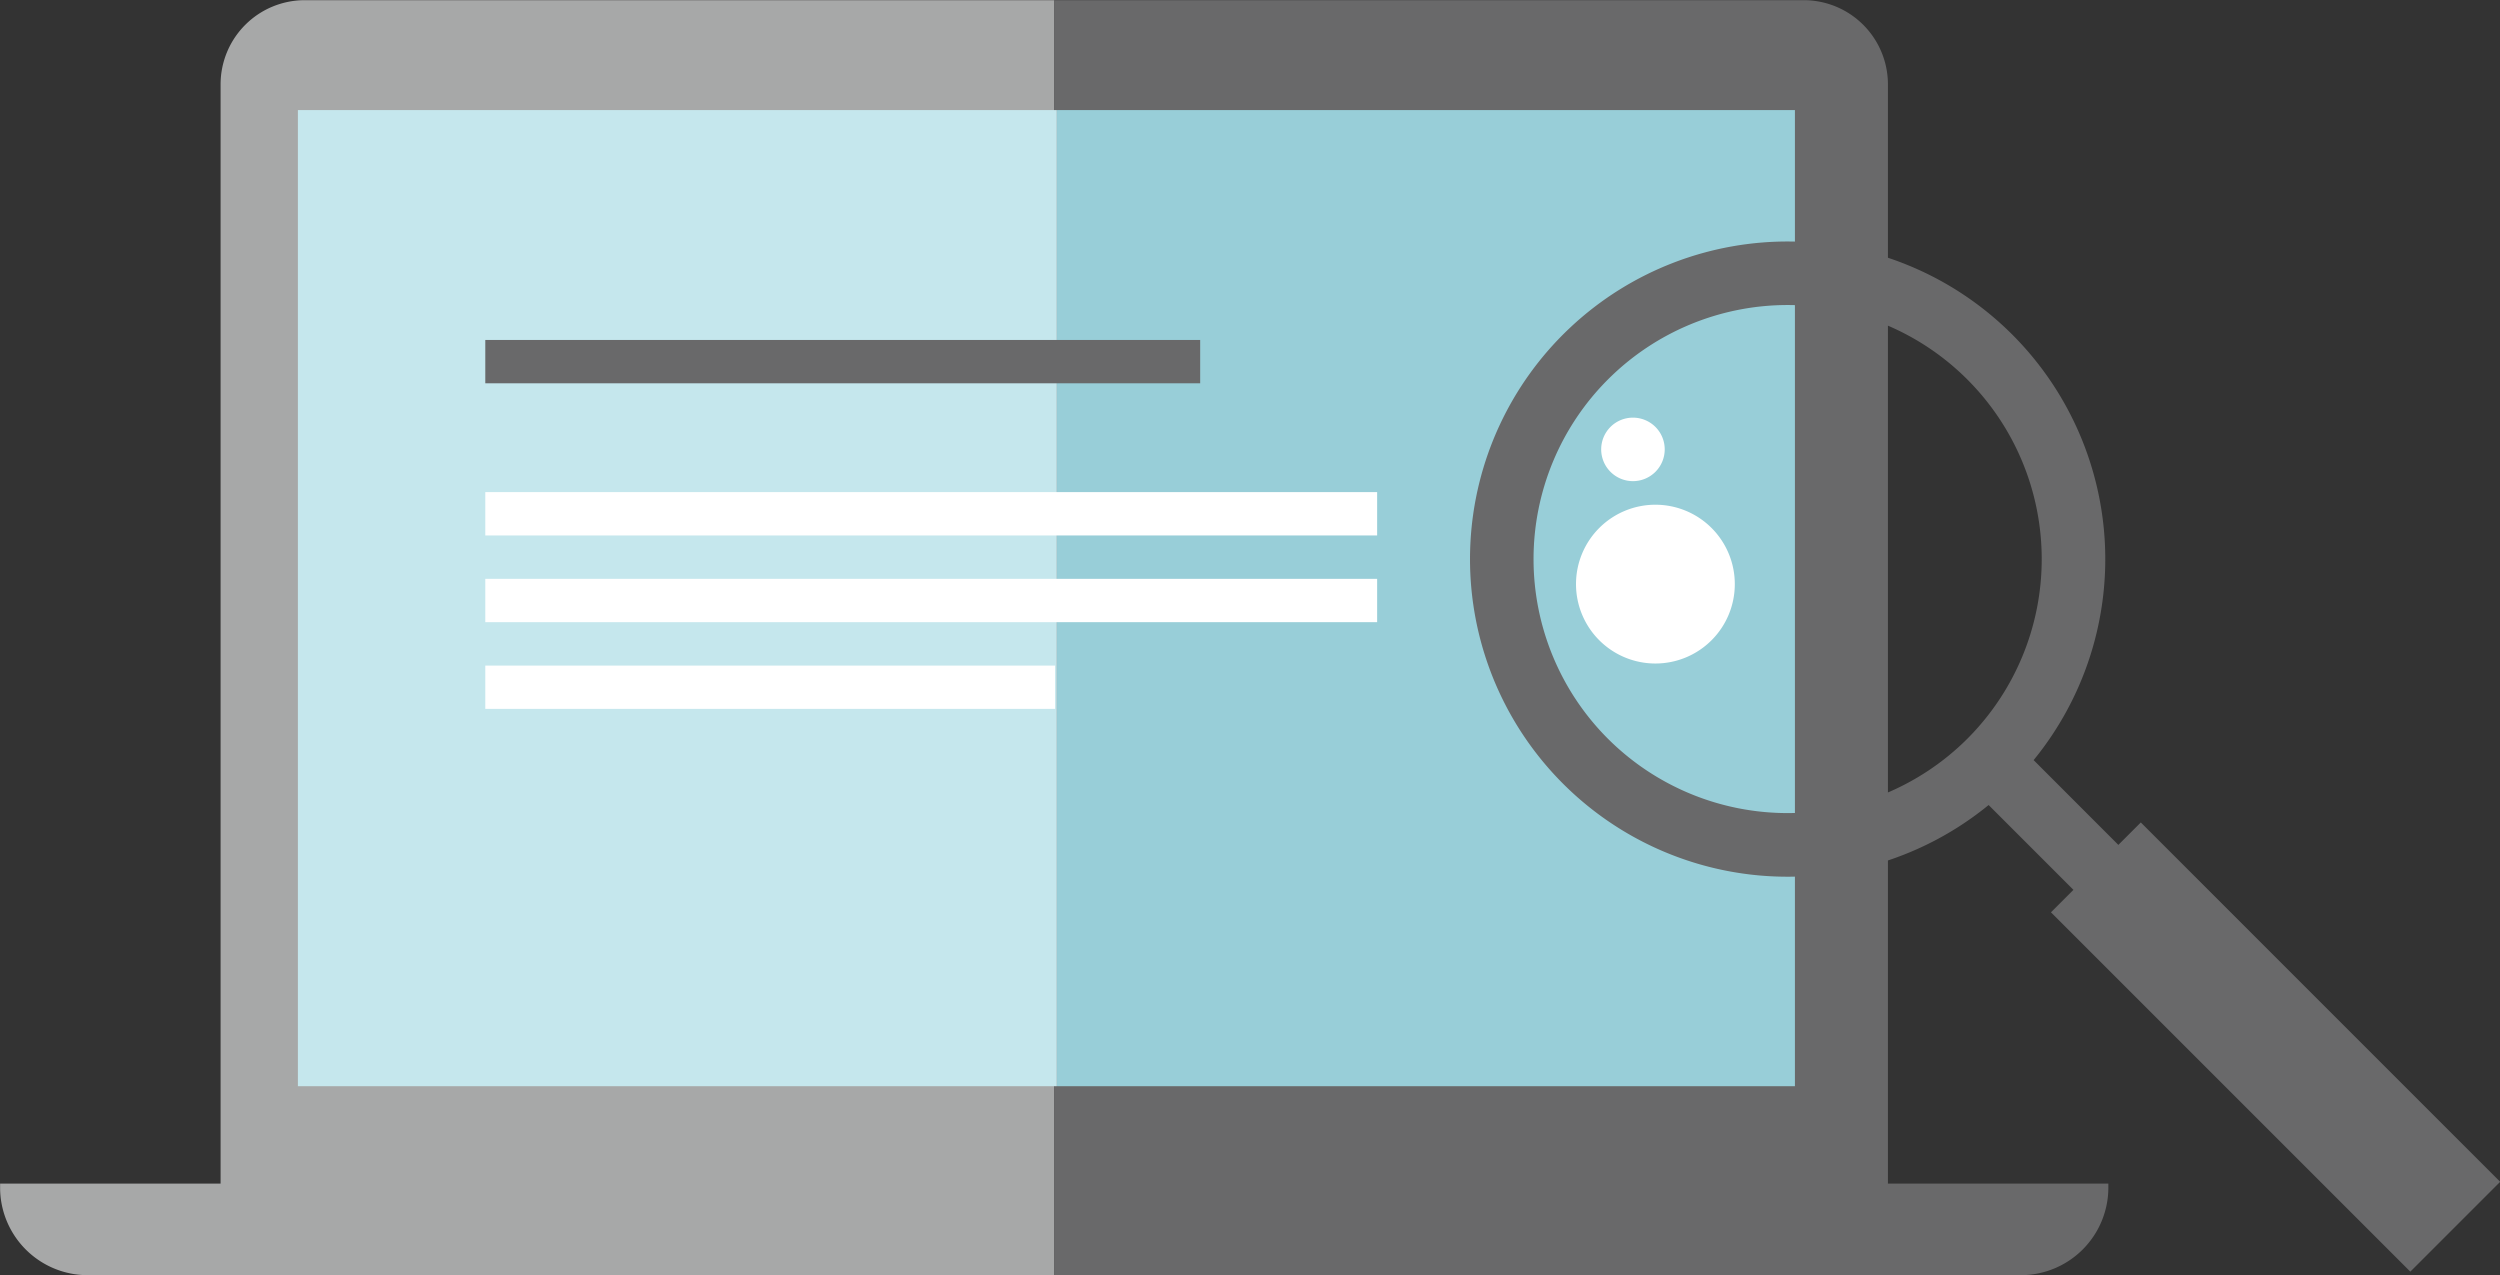 <svg xmlns="http://www.w3.org/2000/svg" width="141.281" height="72.063"><rect width="100%" height="100%" fill="#333333" stroke="none"/><defs><style>.cls-2,.cls-5{fill-rule:evenodd}.cls-2{fill:#69696a}.cls-5{fill:#fff}</style></defs><path id="Shape_170_copy_4" data-name="Shape 170 copy 4" d="M59.956.073H17.6a4.759 4.759 0 00-4.759 4.759V66.95H.381v.224a4.951 4.951 0 004.951 4.952h54.624V.073z" transform="translate(-.375 -.063)" fill-rule="evenodd" fill="#a7a8a8"/><path id="Shape_170_copy_5" data-name="Shape 170 copy 5" class="cls-2" d="M59.947.073h42.36a4.759 4.759 0 014.759 4.759V66.95h12.457v.224a4.952 4.952 0 01-4.951 4.952H59.947V.073z" transform="translate(-.375 -.063)"/><path id="Shape_172_copy_4" data-name="Shape 172 copy 4" d="M17.21 6.284v55.163H60.1V6.284H17.21z" transform="translate(-.375 -.063)" fill="#c5e7ed" fill-rule="evenodd"/><path id="Shape_172_copy_5" data-name="Shape 172 copy 5" d="M101.81 61.447V6.284h-41.7v55.163h41.7z" transform="translate(-.375 -.063)" fill="#98ced8" fill-rule="evenodd"/><path class="cls-2" d="M27.425 21.661h40.4v-2.449h-40.4v2.449z"/><path class="cls-5" d="M27.425 40.06h32.2v-2.446h-32.2v2.446zm0-4.9h50.4v-2.448h-50.4v2.452zm0-4.9h50.4v-2.45h-50.4v2.45z"/><path class="cls-2" d="M113.715 18.905a17.949 17.949 0 10-1.333 26.589l4.793 4.793-1.27 1.27 20.307 20.307 1.269-1.269 2.539-2.539 1.269-1.269-20.307-20.308-1.269 1.269-4.788-4.792a17.95 17.95 0 00-1.21-24.051zM90.87 41.75a14.359 14.359 0 1120.307 0 14.375 14.375 0 01-20.307 0z"/><path class="cls-5" d="M90.378 29.837a4.487 4.487 0 106.346 0 4.488 4.488 0 00-6.346 0zm.635-5.711a1.795 1.795 0 102.538 0 1.8 1.8 0 00-2.538-.001z"/></svg>